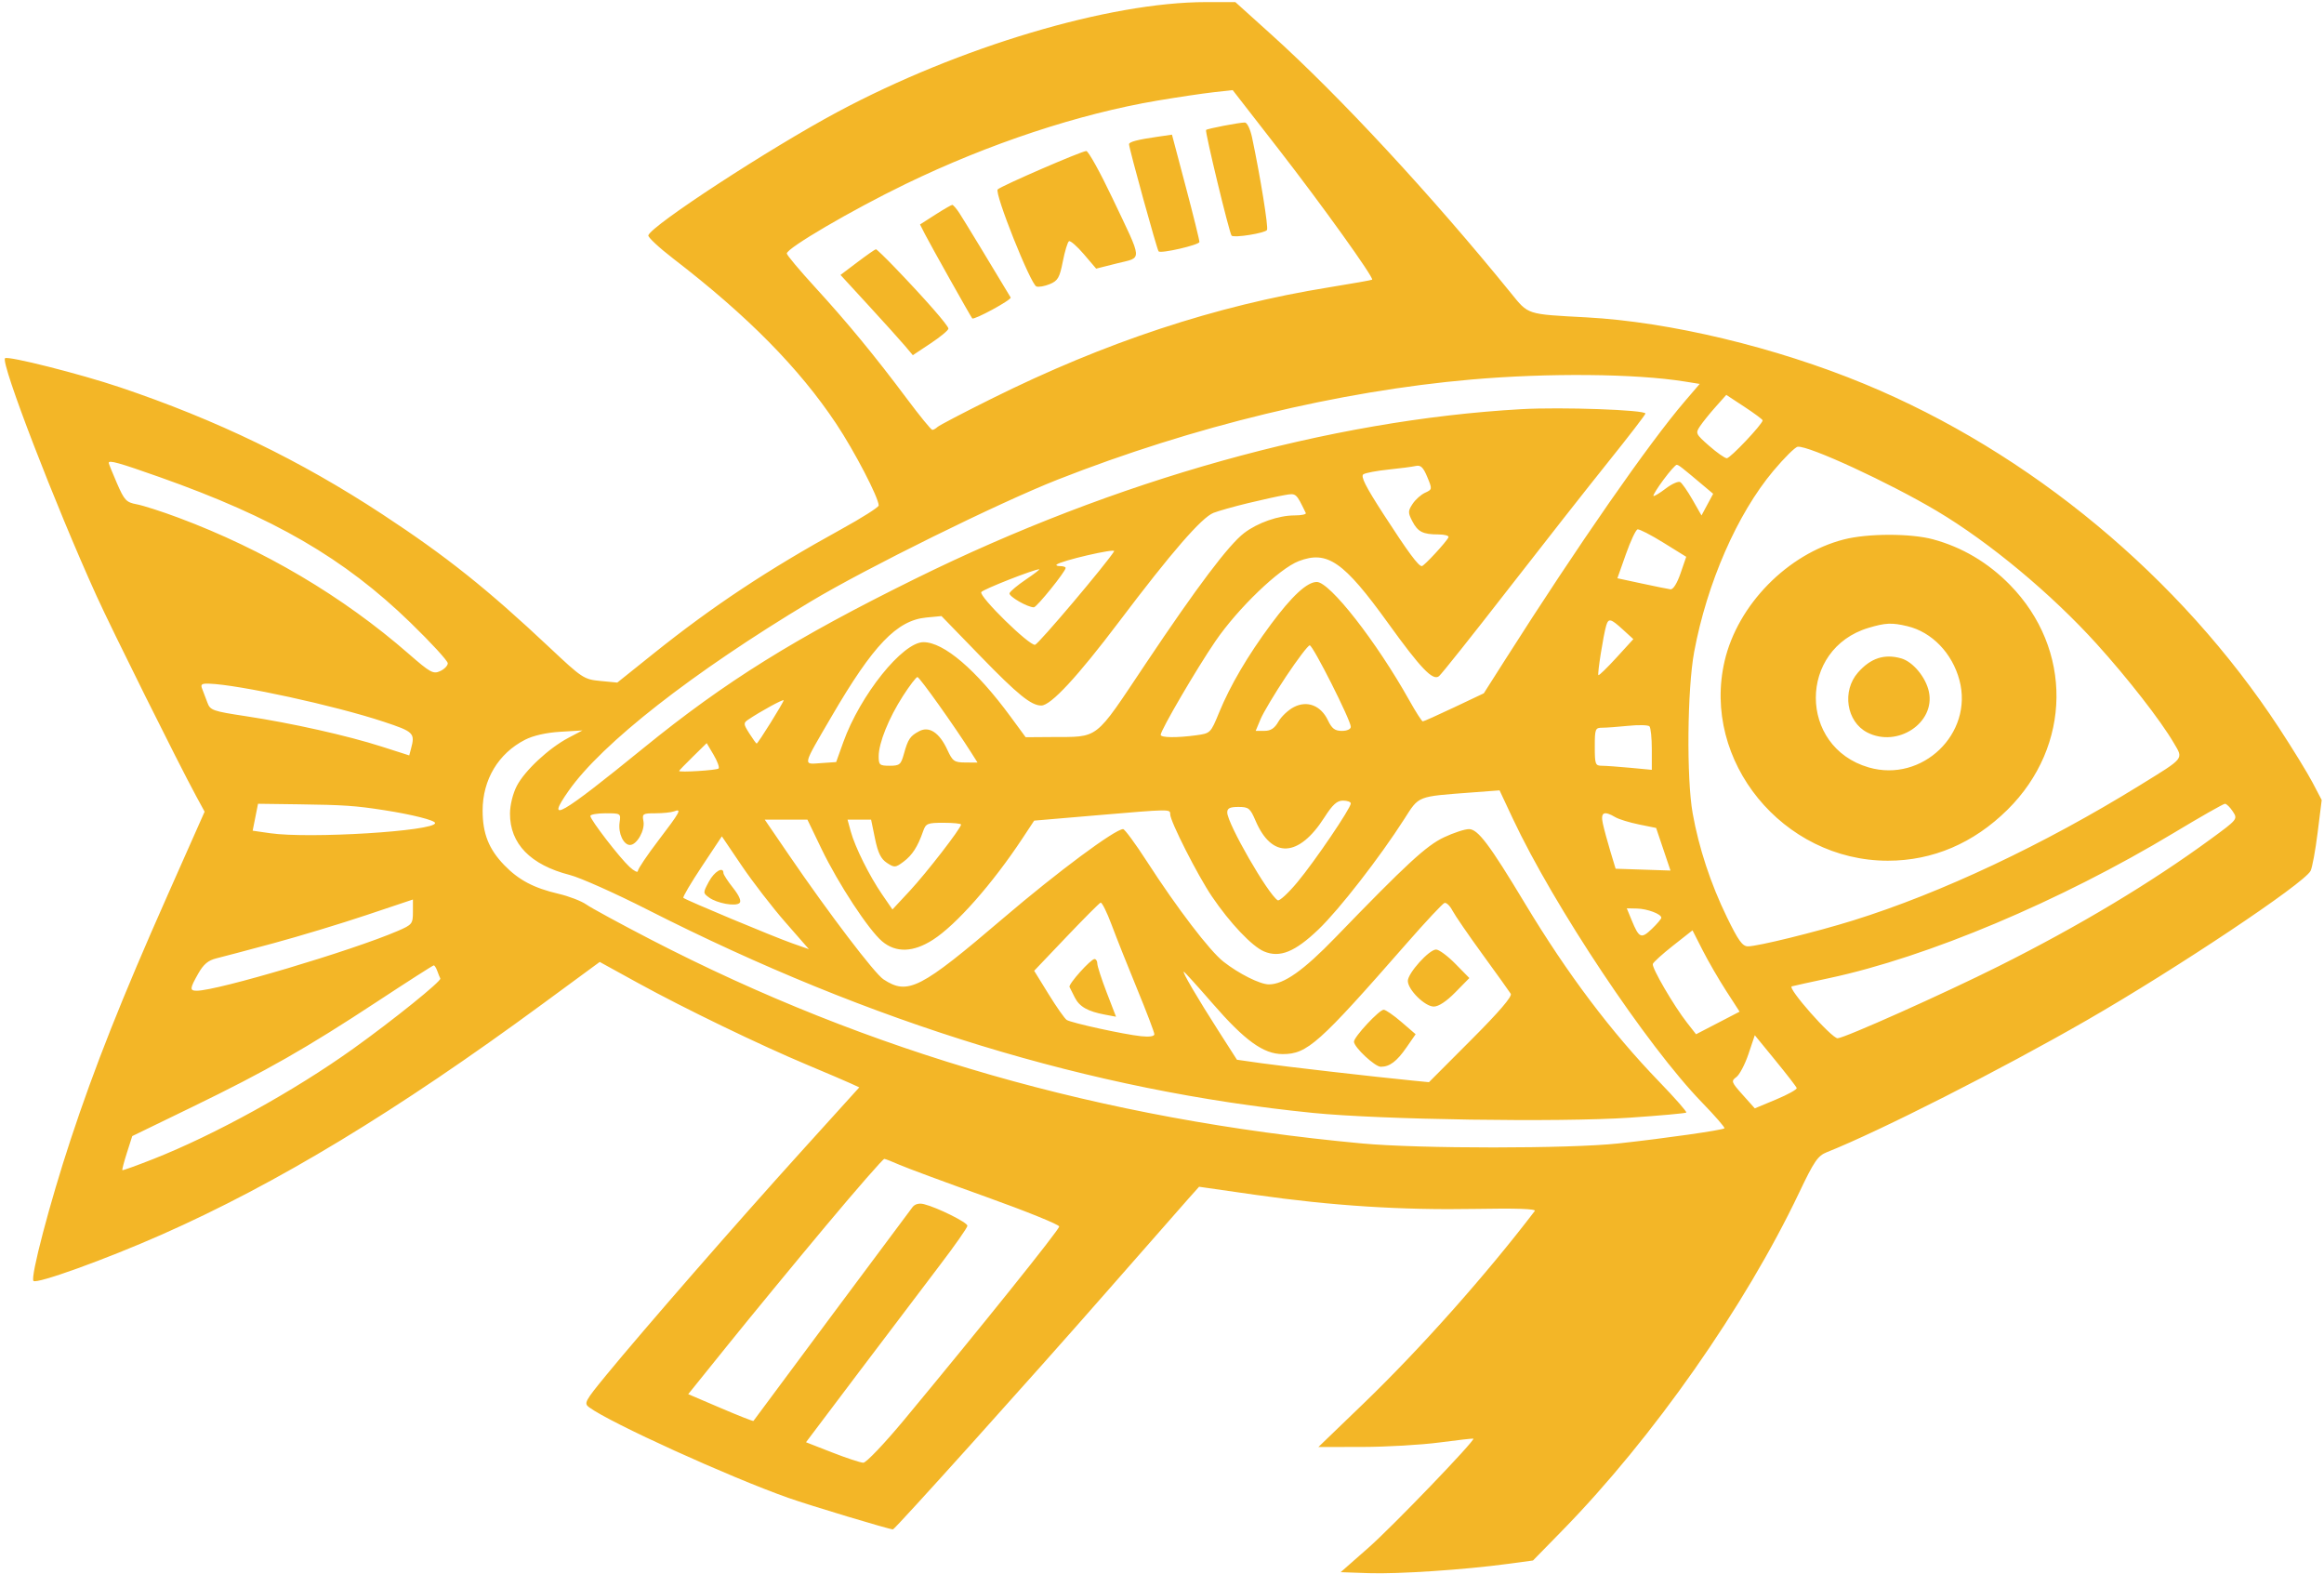 <?xml version="1.0" encoding="UTF-8"?> <svg xmlns="http://www.w3.org/2000/svg" width="254" height="172" viewBox="0 0 254 172" fill="none"><path fill-rule="evenodd" clip-rule="evenodd" d="M138.988 3.811C146.408 10.501 156.533 21.427 165.124 32.014C167.077 34.42 166.788 34.327 173.382 34.681C182.477 35.17 194.065 37.943 203.764 41.954C221.869 49.44 238.291 63.071 249.116 79.596C250.576 81.825 252.216 84.499 252.76 85.538L253.749 87.427L253.304 90.994C253.059 92.956 252.711 94.838 252.529 95.176C251.781 96.576 237.89 105.844 228.072 111.495C218.716 116.88 205.449 123.613 199.658 125.915C198.679 126.304 198.265 126.908 196.643 130.322C190.729 142.762 180.649 157.143 170.758 167.251L167.548 170.532L164.778 170.906C160.025 171.547 152.789 172.028 149.591 171.916L146.525 171.809L149.591 169.113C152.165 166.849 161.238 157.416 161.033 157.216C160.997 157.182 159.332 157.37 157.332 157.635C155.332 157.9 151.535 158.119 148.894 158.124L144.093 158.131L148.988 153.415C155.222 147.409 162.4 139.342 167.745 132.334C167.919 132.105 165.719 132.029 161.247 132.111C153.197 132.259 145.532 131.768 137.18 130.569L131.053 129.69L129.871 131.012C129.221 131.739 125.14 136.385 120.802 141.337C112.758 150.519 97.812 167.134 97.596 167.134C97.185 167.134 88.557 164.535 86.16 163.689C79.726 161.418 66.724 155.509 64.398 153.798C63.794 153.354 63.908 153.138 66.259 150.274C70.306 145.346 80.571 133.575 87.491 125.927L93.915 118.829L92.984 118.401C92.472 118.165 90.34 117.254 88.244 116.376C83.062 114.205 74.763 110.191 69.717 107.416L65.546 105.122L59.234 109.759C43.329 121.443 30.283 129.342 17.694 134.91C11.587 137.611 4.022 140.344 3.658 139.98C3.292 139.614 5.452 131.401 7.717 124.542C10.345 116.586 13.313 109.1 18.292 97.879L22.363 88.703L21.423 86.971C19.484 83.398 12.23 68.82 10.55 65.119C6.03 55.161 0.055 39.645 0.549 39.15C0.84 38.859 8.767 40.861 13.096 42.319C23.689 45.885 32.81 50.301 41.84 56.234C48.795 60.805 53.25 64.357 60.087 70.785C63.631 74.118 63.823 74.244 65.612 74.416L67.466 74.594L71.449 71.404C77.892 66.243 83.95 62.231 91.919 57.849C94.183 56.604 96.036 55.43 96.036 55.24C96.036 54.392 93.401 49.323 91.391 46.304C87.348 40.231 81.702 34.509 73.605 28.279C72.029 27.067 70.793 25.914 70.859 25.718C71.228 24.611 84.129 16.199 91.534 12.237C104.823 5.126 121.251 0.229 131.814 0.229H135.016L138.988 3.811ZM126.511 10.991C117.908 12.443 108.087 15.695 98.98 20.107C93.105 22.952 85.993 27.112 85.993 27.702C85.993 27.874 87.368 29.514 89.047 31.349C92.616 35.245 95.625 38.898 99.138 43.6C100.526 45.457 101.767 46.976 101.896 46.976C102.025 46.976 102.279 46.835 102.46 46.663C102.641 46.49 105.282 45.108 108.33 43.592C120.794 37.389 132.872 33.398 145.212 31.407C147.777 30.993 149.917 30.613 149.967 30.563C150.179 30.351 144.503 22.432 139.805 16.384L134.725 9.846L132.609 10.083C131.446 10.213 128.701 10.621 126.511 10.991ZM136.845 15.032C137.751 19.316 138.646 24.858 138.475 25.135C138.261 25.48 134.874 26.021 134.606 25.752C134.368 25.515 131.669 14.347 131.815 14.202C131.959 14.057 135.445 13.387 136.053 13.387C136.302 13.387 136.649 14.107 136.845 15.032ZM129.606 20.444C130.44 23.594 131.107 26.294 131.088 26.445C131.048 26.774 126.89 27.733 126.63 27.473C126.458 27.301 123.401 16.232 123.397 15.762C123.394 15.504 124.328 15.258 126.521 14.943L128.09 14.717L129.606 20.444ZM121.562 21.612C124.945 28.727 124.893 28.078 122.128 28.772L119.805 29.356L118.454 27.775C117.711 26.906 116.981 26.27 116.832 26.362C116.683 26.454 116.38 27.451 116.159 28.577C115.81 30.351 115.618 30.683 114.733 31.049C114.17 31.282 113.512 31.397 113.271 31.304C112.632 31.059 108.649 21.062 109.045 20.698C109.494 20.286 118.222 16.504 118.725 16.504C118.949 16.504 120.226 18.802 121.562 21.612ZM104.854 23.285C105.299 23.965 108.412 29.086 110.459 32.508C110.604 32.75 106.45 35.009 106.259 34.793C106.098 34.609 101.709 26.793 101.112 25.625L100.553 24.531L102.221 23.461C103.138 22.872 103.974 22.391 104.078 22.391C104.183 22.391 104.532 22.793 104.854 23.285ZM97.799 29.23C101.106 32.667 103.655 35.576 103.655 35.912C103.655 36.089 102.78 36.816 101.711 37.525L99.766 38.816L98.901 37.789C98.425 37.224 96.646 35.25 94.948 33.403L91.862 30.045L93.721 28.642C94.743 27.87 95.648 27.239 95.732 27.239C95.816 27.239 96.746 28.134 97.799 29.23ZM160.795 41.476C146.316 42.741 130.417 46.588 115.602 52.411C109.17 54.94 94.639 62.111 88.591 65.743C75.671 73.5 65.791 81.228 62.138 86.436C59.547 90.129 61.175 89.195 70.374 81.711C79.275 74.47 86.885 69.732 100.019 63.253C121.951 52.433 145.305 45.899 166.28 44.714C170.658 44.466 179.845 44.792 179.837 45.194C179.835 45.317 178.02 47.678 175.803 50.439C173.587 53.201 168.627 59.512 164.782 64.463C160.937 69.415 157.559 73.657 157.277 73.891C156.611 74.44 155.295 73.07 151.712 68.099C146.86 61.366 145.074 60.125 141.952 61.317C139.819 62.131 135.3 66.473 132.835 70.076C130.783 73.075 126.857 79.792 126.857 80.303C126.857 80.621 128.623 80.642 130.747 80.351C132.294 80.139 132.318 80.115 133.246 77.855C134.461 74.896 136.38 71.631 138.903 68.228C141.207 65.121 142.857 63.598 143.918 63.598C145.343 63.598 150.443 70.125 154.032 76.541C154.737 77.802 155.399 78.834 155.503 78.834C155.608 78.834 157.151 78.143 158.933 77.299L162.172 75.766L164.514 72.084C172.504 59.523 180.202 48.449 184.135 43.86L185.767 41.955L184.103 41.689C178.742 40.83 169.19 40.742 160.795 41.476ZM185.806 46.571C185.287 47.348 185.324 47.427 186.797 48.72C187.638 49.459 188.508 50.07 188.73 50.078C189.099 50.092 192.645 46.341 192.646 45.938C192.646 45.842 191.752 45.177 190.659 44.46L188.672 43.154L187.509 44.46C186.869 45.177 186.103 46.127 185.806 46.571ZM193.81 51.465C189.867 56.169 186.566 63.717 185.163 71.239C184.406 75.299 184.315 85.051 184.998 88.876C185.674 92.656 186.964 96.572 188.736 100.216C189.986 102.789 190.44 103.419 191.041 103.419C192.109 103.418 198.458 101.855 202.525 100.591C212.112 97.611 223.38 92.301 233.865 85.822C238.846 82.744 238.642 83 237.569 81.169C236.135 78.721 232.554 74.125 229.156 70.369C224.199 64.889 217.42 59.251 211.701 55.849C206.469 52.737 197.662 48.671 196.478 48.821C196.2 48.856 194.999 50.046 193.81 51.465ZM11.884 50.589C11.884 50.672 12.288 51.67 12.781 52.808C13.593 54.68 13.798 54.897 14.946 55.111C15.643 55.24 17.692 55.898 19.5 56.574C28.835 60.062 37.447 65.153 44.672 71.454C47.029 73.509 47.35 73.686 48.105 73.341C48.564 73.133 48.939 72.746 48.939 72.483C48.939 72.22 47.106 70.224 44.865 68.049C37.618 61.012 29.939 56.557 17.425 52.131C12.966 50.554 11.884 50.253 11.884 50.589ZM181.807 52.429C181.138 53.333 180.645 54.128 180.712 54.196C180.78 54.263 181.384 53.9 182.055 53.388C182.726 52.876 183.441 52.56 183.643 52.685C183.846 52.81 184.451 53.682 184.988 54.621L185.964 56.33L186.601 55.146L187.239 53.962L186.129 53.028C183.725 51.005 183.47 50.808 183.251 50.797C183.127 50.791 182.477 51.525 181.807 52.429ZM151.755 51.313C150.497 51.442 149.265 51.673 149.017 51.827C148.679 52.035 149.236 53.143 151.219 56.207C153.897 60.344 155.021 61.866 155.397 61.866C155.639 61.866 158.145 59.152 158.313 58.708C158.377 58.541 157.883 58.404 157.216 58.404C155.513 58.404 154.959 58.123 154.353 56.95C153.875 56.025 153.878 55.844 154.384 55.072C154.692 54.601 155.307 54.051 155.75 53.849C156.544 53.488 156.548 53.461 155.992 52.124C155.551 51.062 155.276 50.8 154.735 50.922C154.354 51.009 153.013 51.185 151.755 51.313ZM136.381 54.988C134.857 55.357 133.169 55.833 132.629 56.046C131.326 56.561 128.045 60.342 122.292 67.961C117.75 73.974 114.846 77.102 113.805 77.102C112.705 77.102 111.237 75.913 107.173 71.727L102.899 67.325L101.232 67.485C98.025 67.793 95.436 70.494 90.912 78.252C87.645 83.852 87.719 83.532 89.725 83.394L91.388 83.279L92.166 81.108C94.011 75.963 98.648 70.177 100.926 70.177C103.154 70.177 106.688 73.196 110.438 78.303L112.1 80.565L114.89 80.545C120.212 80.507 119.519 81.045 125.222 72.519C130.858 64.091 134.294 59.534 135.984 58.245C137.451 57.126 139.741 56.326 141.474 56.326C142.228 56.326 142.788 56.209 142.718 56.066C141.639 53.852 141.678 53.884 140.392 54.105C139.709 54.223 137.904 54.62 136.381 54.988ZM177.701 60.563L176.772 63.193L179.432 63.765C180.896 64.08 182.308 64.366 182.572 64.401C182.864 64.439 183.295 63.755 183.673 62.656L184.295 60.848L181.808 59.307C180.441 58.459 179.166 57.804 178.976 57.85C178.786 57.896 178.212 59.117 177.701 60.563ZM211.26 58.936C214.436 59.792 217.279 61.472 219.667 63.908C226.559 70.936 226.447 81.529 219.407 88.488C215.698 92.155 211.228 94.06 206.334 94.06C194.857 94.06 185.945 83.16 188.491 72.237C189.925 66.081 195.377 60.528 201.536 58.949C204.132 58.283 208.814 58.278 211.26 58.936ZM115.475 61.705C115.386 61.794 115.574 61.866 115.891 61.866C116.208 61.866 116.468 61.956 116.468 62.066C116.468 62.451 113.307 66.368 112.996 66.368C112.3 66.368 110.229 65.17 110.336 64.829C110.399 64.628 111.198 63.957 112.113 63.338C113.028 62.719 113.689 62.212 113.582 62.212C113.013 62.212 107.432 64.408 107.249 64.704C106.964 65.166 112.519 70.607 113.127 70.463C113.517 70.37 120.923 61.612 121.768 60.244C121.998 59.872 115.889 61.291 115.475 61.705ZM175.551 68.359C175.237 69.409 174.564 73.673 174.695 73.783C174.764 73.841 175.651 72.979 176.668 71.867L178.515 69.845L177.369 68.799C176.045 67.589 175.8 67.53 175.551 68.359ZM204.233 68.609C196.533 70.906 196.537 81.626 204.239 83.865C210.084 85.564 215.704 80.169 214.159 74.341C213.374 71.379 211.148 69.07 208.461 68.43C206.78 68.029 206.077 68.058 204.233 68.609ZM140.568 73.913C139.326 75.778 138.069 77.881 137.774 78.588L137.237 79.873L138.194 79.871C138.888 79.869 139.309 79.59 139.727 78.856C140.043 78.299 140.8 77.587 141.408 77.273C142.871 76.516 144.36 77.093 145.134 78.716C145.567 79.623 145.896 79.873 146.661 79.873C147.227 79.873 147.635 79.685 147.635 79.425C147.635 78.717 143.503 70.523 143.146 70.523C142.969 70.523 141.809 72.049 140.568 73.913ZM207.793 71.95C209.075 72.316 210.483 74.013 210.818 75.595C211.539 79.001 207.373 81.747 204.072 80.04C201.805 78.868 201.29 75.517 203.066 73.495C204.451 71.917 205.957 71.425 207.793 71.95ZM98.694 76.048C97.135 78.469 96.036 81.195 96.036 82.647C96.036 83.597 96.135 83.682 97.235 83.682C98.325 83.682 98.466 83.564 98.793 82.383C99.241 80.766 99.469 80.43 100.475 79.9C101.558 79.329 102.676 80.07 103.532 81.926C104.118 83.195 104.292 83.319 105.507 83.326L106.839 83.335L106.146 82.24C104.323 79.361 100.496 73.986 100.271 73.989C100.132 73.991 99.422 74.917 98.694 76.048ZM22.099 75.284C22.234 75.618 22.49 76.293 22.669 76.785C22.972 77.62 23.253 77.719 26.876 78.267C31.898 79.027 37.942 80.38 41.725 81.591L44.726 82.552L44.923 81.818C45.381 80.112 45.23 79.963 41.926 78.87C36.589 77.103 26.098 74.817 22.842 74.711C22.032 74.684 21.897 74.788 22.099 75.284ZM81.775 78.644C81.236 79.01 81.245 79.12 81.896 80.148C82.282 80.758 82.644 81.258 82.699 81.258C82.84 81.258 85.647 76.757 85.647 76.53C85.647 76.357 83.084 77.755 81.775 78.644ZM175.116 79.526C174.351 79.526 174.301 79.653 174.301 81.604C174.301 83.527 174.359 83.682 175.08 83.684C175.509 83.686 176.911 83.786 178.197 83.907L180.534 84.128V81.885C180.534 80.651 180.418 79.522 180.275 79.374C180.132 79.228 179.096 79.202 177.973 79.317C176.85 79.432 175.564 79.526 175.116 79.526ZM57.39 80.839C54.468 82.332 52.748 85.2 52.748 88.583C52.748 91.09 53.421 92.79 55.103 94.532C56.682 96.168 58.335 97.043 61.034 97.673C62.174 97.939 63.543 98.465 64.075 98.841C64.607 99.218 67.769 100.937 71.102 102.662C95.034 115.045 120.397 122.319 148.848 124.957C155.159 125.542 171.525 125.541 176.898 124.955C181.981 124.401 188.269 123.503 188.47 123.302C188.551 123.221 187.445 121.948 186.013 120.473C179.992 114.27 169.823 99.012 165.333 89.442L163.893 86.372L160.872 86.6C154.811 87.059 155.122 86.936 153.471 89.519C150.796 93.703 146.363 99.405 144.105 101.567C141.528 104.033 139.877 104.701 138.152 103.974C136.841 103.421 134.433 100.882 132.46 97.973C130.906 95.682 127.896 89.756 127.896 88.988C127.896 88.406 127.975 88.405 119.857 89.097L113.03 89.679L111.751 91.615C108.475 96.575 104.511 101.067 101.97 102.697C99.809 104.084 97.923 104.143 96.413 102.872C94.934 101.628 91.615 96.567 89.782 92.76L88.245 89.568H85.913H83.581L86.244 93.464C90.595 99.83 95.583 106.386 96.562 107.028C99.235 108.779 100.571 108.094 109.715 100.288C115.584 95.278 121.873 90.607 122.75 90.607C122.925 90.607 124.1 92.204 125.362 94.157C128.648 99.243 132.205 103.902 133.703 105.081C135.395 106.412 137.716 107.575 138.681 107.575C140.314 107.575 142.451 106.069 145.944 102.458C153.725 94.412 155.887 92.417 157.811 91.507C158.857 91.012 160.09 90.607 160.55 90.607C161.526 90.607 162.785 92.278 166.679 98.745C171.312 106.438 176.085 112.774 181.354 118.226C183.058 119.99 184.385 121.5 184.303 121.582C184.221 121.664 181.431 121.916 178.102 122.142C170.482 122.66 150.901 122.364 143.48 121.619C119.258 119.188 95.291 111.867 70.756 99.403C67.232 97.613 63.414 95.909 62.272 95.617C57.977 94.518 55.724 92.202 55.739 88.899C55.743 87.977 56.052 86.724 56.481 85.893C57.346 84.216 59.982 81.76 62.132 80.627L63.657 79.824L61.233 79.969C59.703 80.061 58.285 80.382 57.39 80.839ZM74.219 84.251C74.219 84.434 78.34 84.178 78.535 83.983C78.653 83.865 78.409 83.193 77.994 82.489L77.238 81.209L75.729 82.691C74.898 83.505 74.219 84.208 74.219 84.251ZM144.743 89.338C141.944 93.714 139.01 93.856 137.229 89.7C136.636 88.317 136.47 88.183 135.354 88.183C134.418 88.183 134.13 88.326 134.131 88.789C134.135 89.989 138.584 97.727 139.649 98.385C139.83 98.497 140.793 97.611 141.789 96.416C143.699 94.125 147.635 88.323 147.635 87.799C147.635 87.63 147.251 87.491 146.78 87.491C146.126 87.491 145.648 87.924 144.743 89.338ZM237.601 91.009C225.177 98.486 210.673 104.598 199.908 106.893C197.918 107.317 196.085 107.721 195.834 107.791C195.297 107.94 200.171 113.462 200.84 113.462C201.554 113.462 212.514 108.56 218.475 105.574C227.213 101.198 235.044 96.504 241.564 91.735C244.572 89.534 244.584 89.519 244.034 88.68C243.731 88.216 243.345 87.837 243.177 87.837C243.009 87.837 240.5 89.264 237.601 91.009ZM27.908 89.309L27.614 90.78L29.533 91.056C33.831 91.673 47.554 90.826 47.554 89.943C47.554 89.647 45.062 89.016 42.013 88.541C38.853 88.048 37.593 87.961 32.596 87.895L28.201 87.837L27.908 89.309ZM71.641 88.876C70.248 88.876 70.169 88.927 70.325 89.741C70.514 90.729 69.603 92.339 68.855 92.339C68.143 92.339 67.547 91.046 67.719 89.875C67.863 88.891 67.839 88.876 66.194 88.876C65.275 88.876 64.522 89.008 64.522 89.171C64.522 89.583 67.709 93.72 68.808 94.736C69.308 95.198 69.717 95.397 69.717 95.179C69.717 94.961 70.73 93.455 71.968 91.832C74.343 88.72 74.554 88.327 73.671 88.666C73.37 88.781 72.457 88.876 71.641 88.876ZM175.183 90.001C175.317 90.62 175.686 91.984 176.003 93.031L176.579 94.936L179.577 95.035L182.575 95.135L181.79 92.807L181.005 90.479L179.125 90.097C178.09 89.887 176.933 89.531 176.552 89.306C175.302 88.568 174.914 88.765 175.183 90.001ZM92.984 90.867C93.452 92.576 95.027 95.736 96.422 97.763L97.54 99.388L99.431 97.356C101.249 95.403 105.04 90.503 105.04 90.106C105.04 90.001 104.179 89.915 103.127 89.915C101.351 89.915 101.19 89.983 100.881 90.867C100.3 92.535 99.698 93.464 98.74 94.176C97.861 94.828 97.757 94.835 96.936 94.297C96.281 93.868 95.957 93.209 95.634 91.647L95.205 89.568H93.917H92.629L92.984 90.867ZM74.687 98.116C74.922 98.351 84.541 102.368 86.594 103.089L88.407 103.725L85.822 100.768C84.399 99.141 82.259 96.368 81.065 94.604L78.894 91.397L76.713 94.68C75.514 96.485 74.602 98.031 74.687 98.116ZM79.067 95.407C79.067 95.572 79.539 96.3 80.116 97.025C80.78 97.861 81.043 98.466 80.834 98.675C80.418 99.09 78.364 98.721 77.483 98.072C76.826 97.589 76.826 97.563 77.477 96.345C78.071 95.234 79.067 94.646 79.067 95.407ZM29.892 103.076C27.13 103.821 24.325 104.564 23.659 104.726C22.758 104.945 22.247 105.371 21.673 106.384C20.732 108.043 20.713 108.267 21.513 108.267C23.758 108.267 38.492 103.883 43.484 101.73C45.047 101.055 45.13 100.952 45.13 99.66V98.3L40.022 100.01C37.212 100.951 32.654 102.33 29.892 103.076ZM153.738 103.098C144.138 114.066 142.876 115.193 140.19 115.193C138.097 115.193 136.056 113.722 132.544 109.68C130.876 107.76 129.453 106.19 129.381 106.19C129.187 106.19 130.885 109.087 133.163 112.644L135.19 115.809L137.863 116.189C140.338 116.542 150.345 117.691 154.416 118.09L156.176 118.263L160.78 113.649C163.85 110.574 165.295 108.891 165.116 108.6C164.967 108.36 163.584 106.429 162.041 104.308C160.499 102.187 159.014 100.025 158.741 99.504C158.469 98.982 158.079 98.61 157.875 98.675C157.672 98.741 155.81 100.731 153.738 103.098ZM116.526 102.416L113.029 106.088L114.609 108.649C115.477 110.058 116.368 111.324 116.588 111.462C117.106 111.788 122.789 113.033 124.693 113.237C125.61 113.336 126.165 113.255 126.165 113.023C126.165 112.818 125.326 110.613 124.301 108.122C123.276 105.631 122.012 102.455 121.494 101.065C120.975 99.675 120.432 98.585 120.287 98.642C120.142 98.698 118.449 100.397 116.526 102.416ZM178.333 100.563C179.14 102.526 179.373 102.627 180.532 101.517C181.105 100.969 181.573 100.417 181.573 100.291C181.573 99.886 180.047 99.312 178.907 99.288L177.799 99.264L178.333 100.563ZM180.644 105.342C180.508 105.749 182.925 109.897 184.389 111.771L185.369 113.024L187.749 111.79L190.129 110.555L188.658 108.282C187.85 107.032 186.691 105.032 186.085 103.838L184.981 101.667L182.872 103.326C181.712 104.238 180.709 105.146 180.644 105.342ZM159.063 105.324L160.593 106.882L159.063 108.44C158.096 109.426 157.23 109.999 156.706 109.999C155.733 109.999 153.869 108.155 153.869 107.193C153.869 106.35 156.195 103.766 156.954 103.766C157.273 103.766 158.222 104.467 159.063 105.324ZM119.931 105.302C119.931 105.575 120.391 106.994 120.953 108.454L121.976 111.109L120.749 110.878C118.879 110.527 117.975 110.012 117.47 109.008C117.217 108.506 116.956 107.988 116.891 107.858C116.742 107.562 119.211 104.805 119.625 104.805C119.793 104.805 119.931 105.028 119.931 105.302ZM41.251 109.437C33.478 114.548 29.117 117.034 21.048 120.952L14.454 124.153L13.872 125.974C13.552 126.975 13.327 127.832 13.372 127.877C13.418 127.923 14.933 127.378 16.739 126.666C23.473 124.013 32.134 119.235 38.61 114.6C42.96 111.487 48.27 107.208 48.125 106.932C48.059 106.81 47.91 106.436 47.791 106.103C47.672 105.77 47.5 105.497 47.408 105.497C47.316 105.497 44.545 107.27 41.251 109.437ZM153.169 111.684L154.72 113.022L153.714 114.474C152.661 115.993 151.883 116.578 150.914 116.578C150.268 116.578 147.982 114.439 147.982 113.835C147.982 113.309 150.741 110.345 151.229 110.346C151.443 110.346 152.316 110.949 153.169 111.684ZM189.773 117.704C189.18 118.136 189.222 118.253 190.465 119.643L191.789 121.123L194.124 120.149C195.408 119.613 196.418 119.051 196.369 118.899C196.32 118.747 195.27 117.388 194.035 115.877L191.789 113.132L191.097 115.188C190.716 116.319 190.12 117.451 189.773 117.704ZM90.249 133.978C86.864 138.026 82.098 143.816 79.657 146.846L75.219 152.355L78.752 153.865C80.695 154.696 82.312 155.334 82.347 155.282C82.533 155.003 99.392 132.347 99.741 131.907C100.006 131.573 100.454 131.459 100.979 131.59C102.463 131.963 105.733 133.589 105.733 133.954C105.733 134.15 104.369 136.099 102.703 138.284C101.036 140.469 97.067 145.711 93.882 149.933L88.092 157.611L90.939 158.723C92.504 159.335 94.04 159.842 94.351 159.849C94.664 159.857 96.672 157.748 98.853 155.12C107.204 145.059 115.759 134.395 115.767 134.036C115.772 133.829 112.152 132.363 107.724 130.778C103.295 129.193 99.049 127.619 98.287 127.282C97.525 126.945 96.79 126.658 96.653 126.645C96.515 126.631 93.634 129.931 90.249 133.978Z" fill="#F3B627"></path></svg> 